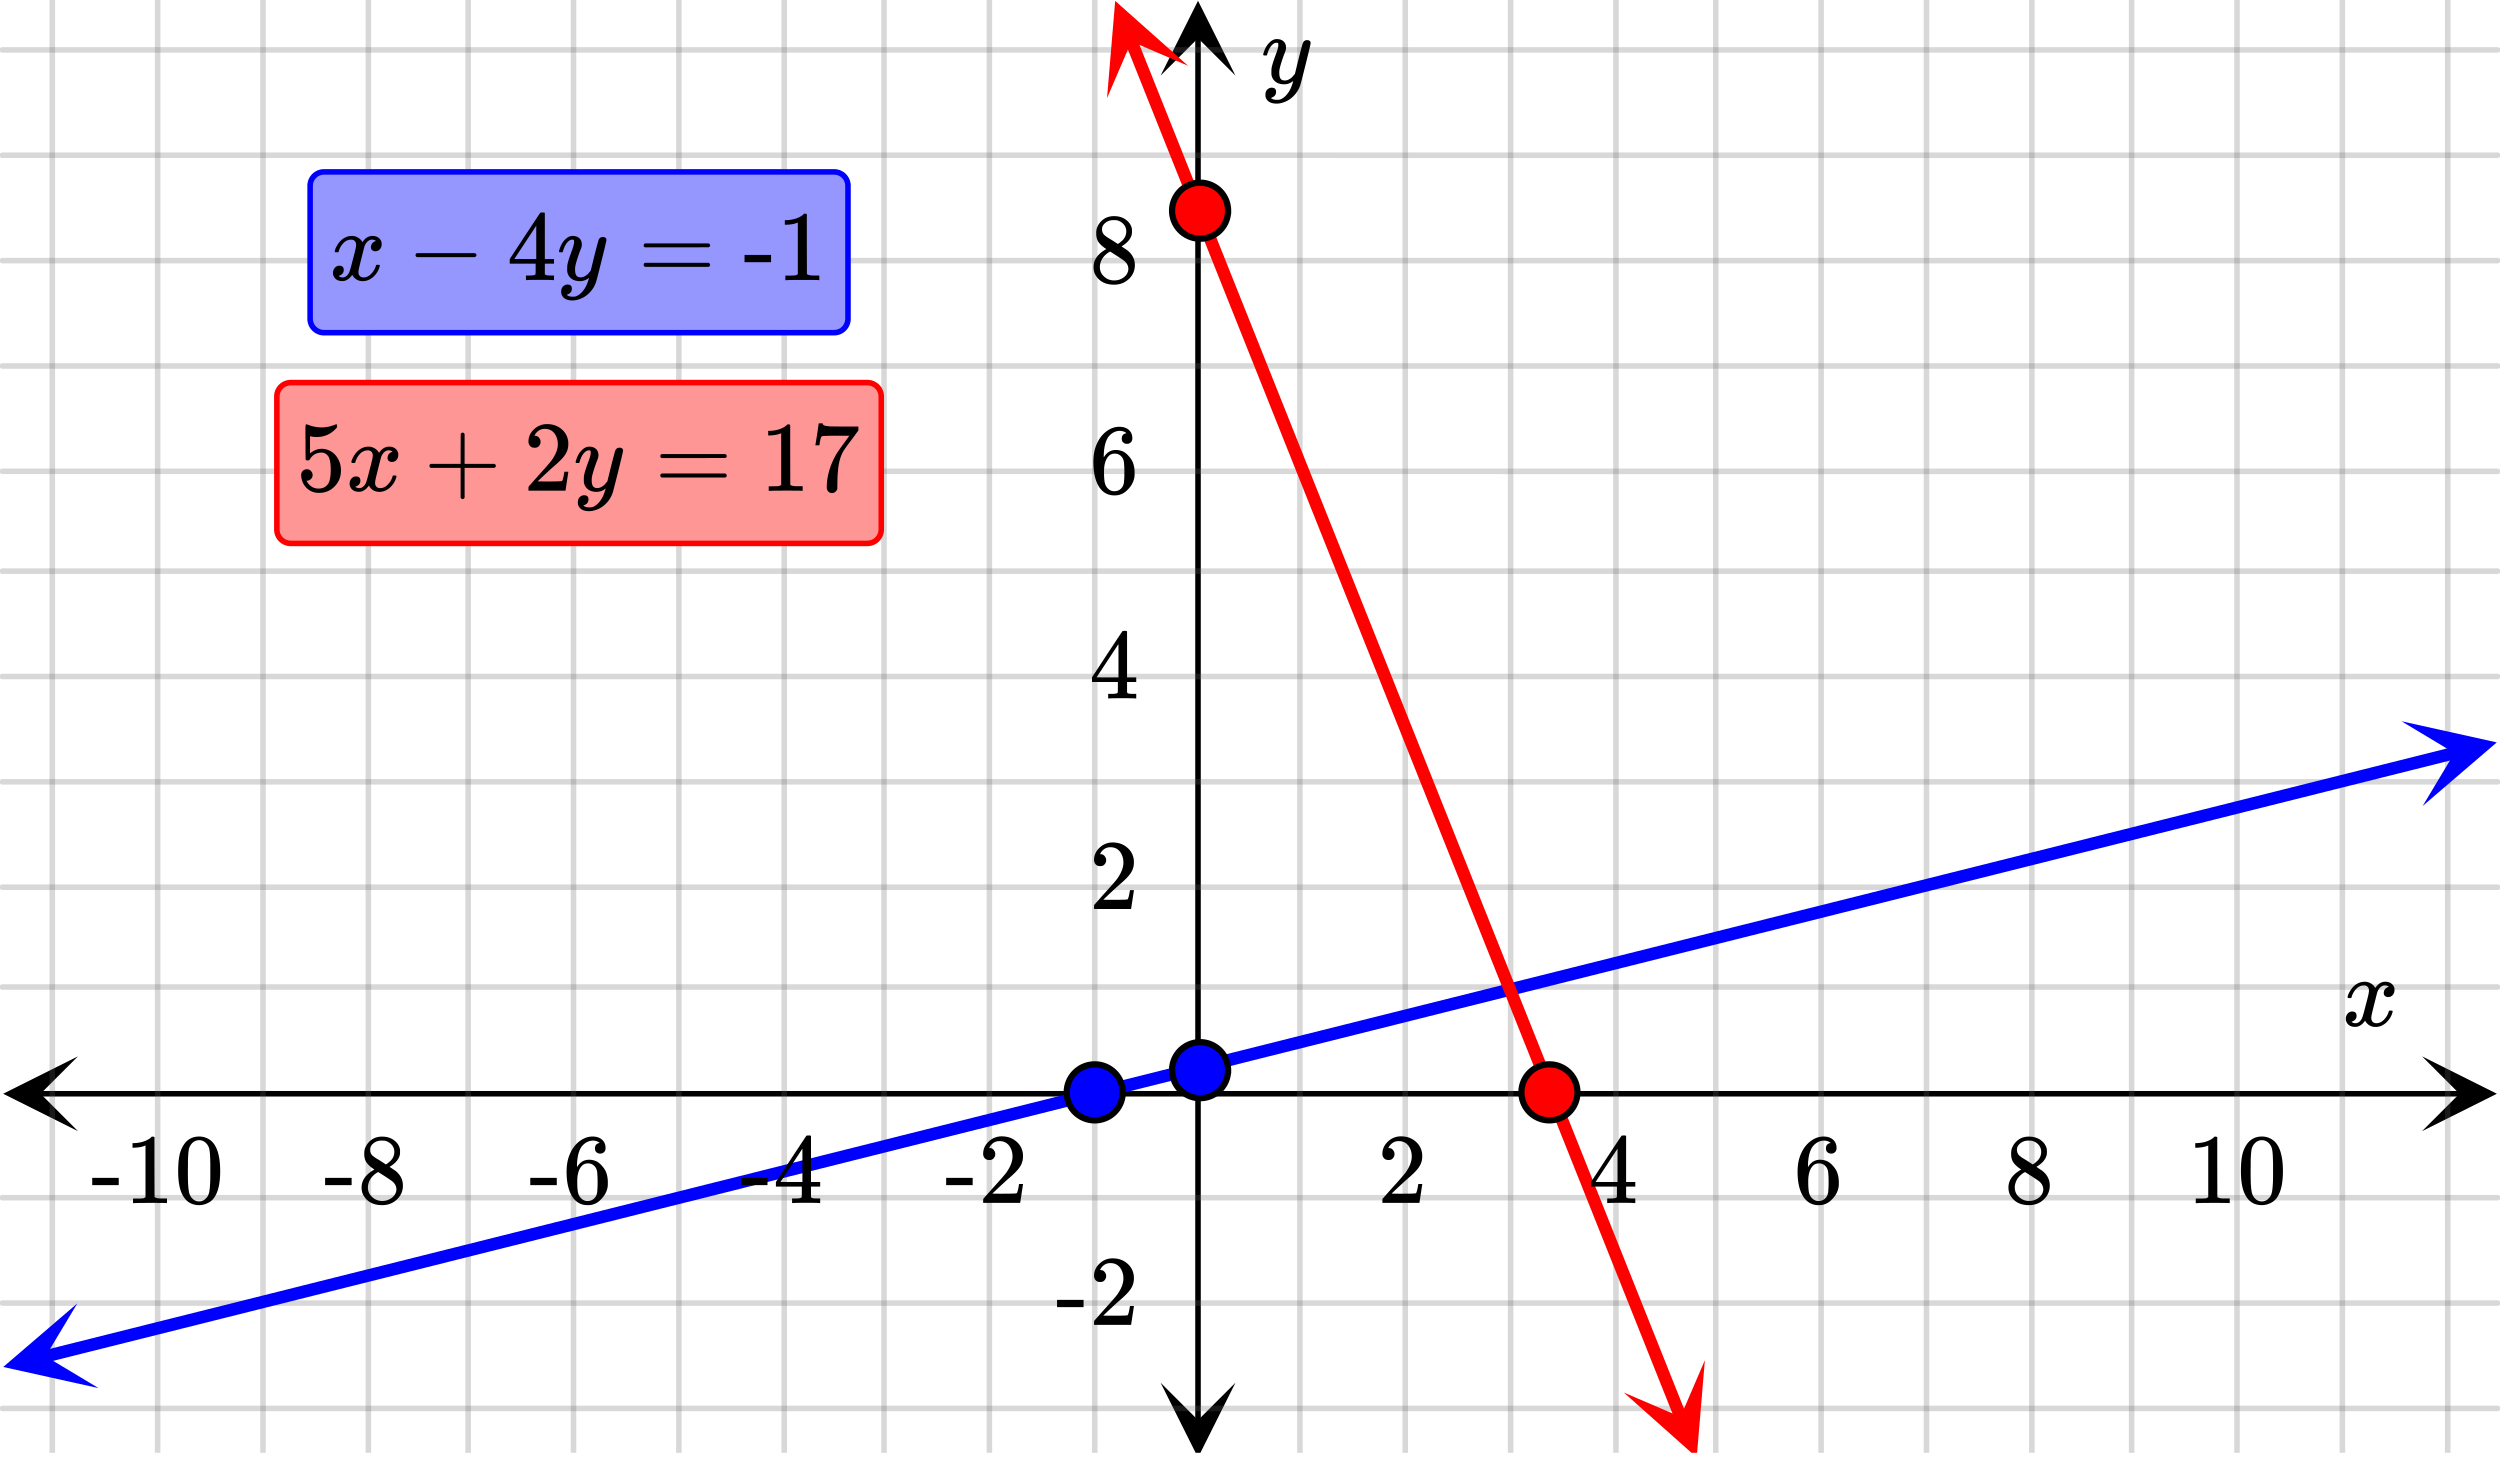 <svg xmlns="http://www.w3.org/2000/svg" width="450" height="262.5" viewBox="0 0 450 263"><defs><clipPath id="a"><path d="M208.875 249H223v13h-14.125zm0 0"/></clipPath><clipPath id="b"><path d="M208.875 0H223v13.637h-14.125zm0 0"/></clipPath><clipPath id="c"><path d="M.137 190.5H14V204H.137zm0 0"/></clipPath><clipPath id="d"><path d="M436.363 190.5H450V204h-13.637zm0 0"/></clipPath><clipPath id="e"><path d="M9 0h432v262H9zm0 0"/></clipPath><clipPath id="f"><path d="M8 0h434v262H8zm0 0"/></clipPath><clipPath id="g"><path d="M0 235h18v16H0zm0 0"/></clipPath><clipPath id="h"><path d="M-1.758 238.887l34.375-8.614 8.61 34.375-34.375 8.614zm0 0"/></clipPath><clipPath id="i"><path d="M432 130h18v16h-18zm0 0"/></clipPath><clipPath id="j"><path d="M432.656 130.074l34.375-8.61 8.61 34.376-34.375 8.61zm0 0"/></clipPath><clipPath id="k"><path d="M199 0h15v18h-15zm0 0"/></clipPath><clipPath id="l"><path d="M208-2.762l13.14 32.91-32.91 13.141-13.14-32.91zm0 0"/></clipPath><clipPath id="m"><path d="M292 245h16v17h-16zm0 0"/></clipPath><clipPath id="n"><path d="M307.035 245.293l13.14 32.914-32.91 13.137-13.14-32.91zm0 0"/></clipPath></defs><path fill="#fff" d="M0 0h450v263H0z"/><path d="M215.125 256.25V6.75h1v249.5zm0 0"/><g clip-path="url(#a)"><path d="M208.875 249.363l6.75 13.5 6.75-13.5-6.75 6.75zm0 0"/></g><g clip-path="url(#b)"><path d="M208.875 13.637l6.75-13.5 6.75 13.5-6.75-6.75zm0 0"/></g><path d="M0 178h450M0 160h450M0 141h450M0 122h450M0 103h450M0 85h450M0 66h450M0 47h450M0 28h450M0 9h450M0 216h450M0 235h450M0 254h450"/><path d="M0 177.5h450c.277 0 .5.223.5.5s-.223.5-.5.5H0a.498.498 0 0 1-.5-.5c0-.277.223-.5.5-.5zm0-18h450c.277 0 .5.223.5.5s-.223.5-.5.5H0a.498.498 0 0 1-.5-.5c0-.277.223-.5.5-.5zm0-19h450c.277 0 .5.223.5.5s-.223.5-.5.5H0a.498.498 0 0 1-.5-.5c0-.277.223-.5.5-.5zm0-19h450c.277 0 .5.223.5.5s-.223.5-.5.5H0a.498.498 0 0 1-.5-.5c0-.277.223-.5.5-.5zm0-19h450c.277 0 .5.223.5.5s-.223.5-.5.5H0a.498.498 0 0 1-.5-.5c0-.277.223-.5.5-.5zm0-18h450c.277 0 .5.223.5.5s-.223.5-.5.5H0a.498.498 0 0 1-.5-.5c0-.277.223-.5.5-.5zm0-19h450c.277 0 .5.223.5.5s-.223.5-.5.5H0a.498.498 0 0 1-.5-.5c0-.277.223-.5.5-.5zm0-19h450c.277 0 .5.223.5.5s-.223.5-.5.5H0a.498.498 0 0 1-.5-.5c0-.277.223-.5.5-.5zm0-19h450c.277 0 .5.223.5.5s-.223.5-.5.5H0a.498.498 0 0 1-.5-.5c0-.277.223-.5.5-.5zm0-19h450c.277 0 .5.223.5.5s-.223.5-.5.5H0A.498.498 0 0 1-.5 9c0-.277.223-.5.5-.5zm0 207h450c.277 0 .5.223.5.5s-.223.5-.5.5H0a.498.498 0 0 1-.5-.5c0-.277.223-.5.5-.5zm0 19h450c.277 0 .5.223.5.5s-.223.5-.5.5H0a.498.498 0 0 1-.5-.5c0-.277.223-.5.5-.5zm0 19h450c.277 0 .5.223.5.5s-.223.5-.5.5H0a.498.498 0 0 1-.5-.5c0-.277.223-.5.5-.5zm0 0" fill="#666" fill-opacity=".251"/><path d="M6.75 196.75h436.5v1H6.75zm0 0"/><g clip-path="url(#c)"><path d="M13.637 190.5l-13.5 6.75 13.5 6.75-6.75-6.75zm0 0"/></g><g clip-path="url(#d)"><path d="M436.363 190.5l13.5 6.75-13.5 6.75 6.75-6.75zm0 0"/></g><g clip-path="url(#e)"><path d="M234 0v263M253 0v263M272 0v263M291 0v263M309 0v263M328 0v263M347 0v263M366 0v263M384 0v263M403 0v263M422 0v263M441 0v263M197 0v263M178 0v263M159 0v263M141 0v263M122 0v263M103 0v263M84 0v263M66 0v263M47 0v263M28 0v263M9 0v263"/></g><g clip-path="url(#f)"><path d="M234.5 0v263c0 .277-.223.5-.5.5a.498.498 0 0 1-.5-.5V0c0-.277.223-.5.5-.5s.5.223.5.5zm19 0v263c0 .277-.223.5-.5.5a.498.498 0 0 1-.5-.5V0c0-.277.223-.5.5-.5s.5.223.5.5zm19 0v263c0 .277-.223.5-.5.5a.498.498 0 0 1-.5-.5V0c0-.277.223-.5.5-.5s.5.223.5.5zm19 0v263c0 .277-.223.5-.5.5a.498.498 0 0 1-.5-.5V0c0-.277.223-.5.5-.5s.5.223.5.5zm18 0v263c0 .277-.223.5-.5.5a.498.498 0 0 1-.5-.5V0c0-.277.223-.5.5-.5s.5.223.5.5zm19 0v263c0 .277-.223.5-.5.5a.498.498 0 0 1-.5-.5V0c0-.277.223-.5.5-.5s.5.223.5.5zm19 0v263c0 .277-.223.5-.5.5a.498.498 0 0 1-.5-.5V0c0-.277.223-.5.5-.5s.5.223.5.5zm19 0v263c0 .277-.223.5-.5.5a.498.498 0 0 1-.5-.5V0c0-.277.223-.5.5-.5s.5.223.5.5zm18 0v263c0 .277-.223.5-.5.5a.498.498 0 0 1-.5-.5V0c0-.277.223-.5.5-.5s.5.223.5.5zm19 0v263c0 .277-.223.5-.5.5a.498.498 0 0 1-.5-.5V0c0-.277.223-.5.5-.5s.5.223.5.5zm19 0v263c0 .277-.223.5-.5.5a.498.498 0 0 1-.5-.5V0c0-.277.223-.5.5-.5s.5.223.5.5zm19 0v263c0 .277-.223.5-.5.5a.498.498 0 0 1-.5-.5V0c0-.277.223-.5.5-.5s.5.223.5.5zm-244 0v263c0 .277-.223.5-.5.5a.498.498 0 0 1-.5-.5V0c0-.277.223-.5.5-.5s.5.223.5.5zm-19 0v263c0 .277-.223.5-.5.5a.498.498 0 0 1-.5-.5V0c0-.277.223-.5.5-.5s.5.223.5.5zm-19 0v263c0 .277-.223.5-.5.5a.498.498 0 0 1-.5-.5V0c0-.277.223-.5.5-.5s.5.223.5.5zm-18 0v263c0 .277-.223.5-.5.5a.498.498 0 0 1-.5-.5V0c0-.277.223-.5.5-.5s.5.223.5.5zm-19 0v263c0 .277-.223.5-.5.5a.498.498 0 0 1-.5-.5V0c0-.277.223-.5.5-.5s.5.223.5.5zm-19 0v263c0 .277-.223.5-.5.5a.498.498 0 0 1-.5-.5V0c0-.277.223-.5.5-.5s.5.223.5.5zm-19 0v263c0 .277-.223.5-.5.5a.498.498 0 0 1-.5-.5V0c0-.277.223-.5.5-.5s.5.223.5.5zm-18 0v263c0 .277-.223.5-.5.5a.498.498 0 0 1-.5-.5V0c0-.277.223-.5.5-.5s.5.223.5.5zm-19 0v263c0 .277-.223.5-.5.5a.498.498 0 0 1-.5-.5V0c0-.277.223-.5.5-.5s.5.223.5.5zm-19 0v263c0 .277-.223.5-.5.5a.498.498 0 0 1-.5-.5V0c0-.277.223-.5.5-.5s.5.223.5.5zm-19 0v263c0 .277-.223.5-.5.5a.498.498 0 0 1-.5-.5V0c0-.277.223-.5.5-.5s.5.223.5.5zm0 0" fill="#666" fill-opacity=".251"/></g><path d="M7.367 243.559l2.918-.73.274 1.089-.274-1.09 2.918-.73H13.2h.004l2.918-.73.274 1.089-.274-1.09 2.914-.734 11.672-2.922.273 1.09-.273-1.09 2.918-.73.273 1.09-.273-1.09 8.754-2.192.273 1.09-.273-1.09 2.918-.73 2.914-.73.273 1.089-.273-1.09 2.918-.73v-.004.004l2.918-.735.273 1.094-.273-1.094 5.836-1.46.273 1.093-.273-1.094 8.754-2.191.273 1.09-.273-1.09 5.836-1.461 2.914-.73 2.918-.73.273 1.089-.273-1.09 2.918-.73.273 1.09-.273-1.09 2.918-.73 2.918-.735 5.836-1.461.273 1.094-.273-1.094 2.918-.73.273 1.093-.273-1.094 5.835-1.46h-.003.003l2.915-.731.273 1.09-.273-1.09 2.917-.73.274 1.09-.274-1.09 8.754-2.192.274 1.09-.274-1.09 5.836-1.46.274 1.089-.274-1.09 2.918-.734 5.836-1.461.274 1.094-.274-1.094 2.918-.73 2.914-.731 5.836-1.461.274 1.09-.274-1.09 14.59-3.652.273 1.09-.273-1.09 2.918-.735 2.918-.73 2.914-.73 2.918-.731.273 1.094-.273-1.094 11.672-2.922.273 1.09-.273-1.09 11.672-2.922c-.004-.004-.004-.004-.004 0h.004l2.914-.734.273 1.093-.273-1.093 11.672-2.922.273 1.094-.273-1.094 14.59-3.653.273 1.09-.273-1.09 2.914-.73 2.918-.73 2.918-.735 2.917-.73.274 1.093-.274-1.093 14.59-3.653.274 1.09-.274-1.09 2.918-.73h-.004.004l2.914-.73 5.836-1.462.274 1.09-.274-1.09 2.918-.73.274 1.09-.274-1.09 2.918-.73 2.918-.735 2.918-.73.274 1.093-.274-1.093 5.836-1.461.274 1.094-.274-1.094 2.918-.73h-.004.004l2.918-.731h-.004.004l2.914-.73.274 1.09-.274-1.09 2.918-.731.274 1.09-.274-1.09 8.754-2.192.273 1.09-.273-1.09 2.918-.73c0-.004 0-.004 0 0l2.918-.734.273 1.093-.273-1.093 5.836-1.461h-.004.004l2.918-.73.273 1.093-.273-1.094 2.914-.73.273 1.094-.273-1.094 8.754-2.192.273 1.09-.273-1.09 5.836-1.46.273 1.09-.273-1.09 5.836-1.462.273 1.09-.273-1.09 2.918-.734 2.918-.73.273 1.093-.273-1.093 2.914-.73 5.836-1.462.273 1.094-.273-1.094 5.836-1.46.273 1.09-.273-1.09 5.836-1.462.273 1.09-.274-1.09 5.836-1.46.274 1.09-.274-1.09 2.918-.731 2.914-.73v-.004.003l2.918-.734.274 1.094-.274-1.094 5.836-1.46.274 1.093-.274-1.094 5.836-1.46.274 1.09-.274-1.09 5.836-1.462.274 1.09-.274-1.09 5.836-1.46h-.004.004l2.914-.731.274 1.09-.274-1.09 5.836-1.461.274 1.09-.274-1.09 2.918-.734 2.918-.73.274 1.093-.274-1.094 5.836-1.46.274 1.093-.274-1.094 5.836-1.46.273 1.09-.273-1.09 2.918-.731.273 1.09-.273-1.09 2.918-.73h-.004.004l2.914-.731.273 1.09-.273-1.09 5.836-1.461a1.126 1.126 0 0 1 1.367.816 1.127 1.127 0 0 1-.82 1.364l-2.918.73-.274-1.09.274 1.09-2.918.734h.004-.004l-2.918.73-.274-1.093.274 1.094-2.914.73-5.836 1.461-.274-1.09.274 1.09-5.836 1.461-.273-1.09.273 1.09-5.836 1.461-.273-1.09.273 1.09-5.836 1.461-.273-1.09.273 1.09-2.918.73c.004.004.004.004.004 0h-.004l-2.914.735-.273-1.094.273 1.094-8.754 2.191-.273-1.093.273 1.093-5.836 1.461-.273-1.09.273 1.09-5.836 1.461-.273-1.09.273 1.09-5.836 1.461-.273-1.09.273 1.09-2.914.73-2.918.731-2.918.734-.273-1.093.273 1.093-5.836 1.461-.273-1.093.273 1.093-5.836 1.461-.273-1.093.273 1.093-5.835 1.461-.274-1.09.274 1.09-2.918.73-2.914.731-2.918.73-.274-1.09.274 1.09-5.836 1.462-.274-1.09.274 1.09-2.918.73v.004-.004l-2.918.734-.274-1.093.274 1.093-5.836 1.461-.274-1.093.274 1.093-5.836 1.461h.004-.004l-2.918.73h.004-.004l-2.914.731-.274-1.09.274 1.09-2.918.73-.274-1.09.274 1.09-5.836 1.462-.274-1.09.274 1.09-5.836 1.46-.274-1.09.274 1.09-2.918.735-5.836 1.46h.004H288l-2.918.731-.273-1.093.273 1.093-2.914.73-.273-1.093.273 1.094-5.836 1.46-.273-1.089.273 1.09-5.836 1.46-.273-1.09.273 1.09-8.754 2.192-2.918.735-.273-1.094.273 1.094-2.918.73-.273-1.094.273 1.094-2.914.73-.273-1.093.273 1.093-5.836 1.461-.273-1.093.273 1.093-14.59 3.653-.273-1.09.273 1.09-5.836 1.46-.273-1.09.273 1.09-2.914.731v.004-.004l-2.918.735-.273-1.094.273 1.094-14.59 3.652-.273-1.09.274 1.09-5.836 1.46-.274-1.089.274 1.09-2.918.73h.004-.004l-2.914.73-.274-1.09.274 1.09-5.836 1.462-2.918.734-5.836 1.461-.274-1.094.274 1.094-5.836 1.46-.274-1.093.274 1.094-5.836 1.46-.274-1.089.274 1.09-2.918.73-2.914.73-5.836 1.462-.274-1.09.274 1.09-2.918.73-2.918.735-2.918.73-.273-1.094.273 1.094-5.836 1.461-.273-1.094.273 1.094-5.836 1.46-2.914.731-2.918.73-.273-1.089.273 1.09-2.918.73-.273-1.09.273 1.09-11.672 2.922-.273-1.09.273 1.09-2.918.735-.273-1.094.273 1.094-5.836 1.46h.004-.004l-2.914.731-.273-1.094.273 1.094-2.918.73-.273-1.09.273 1.09-8.754 2.192-.273-1.09.273 1.09-5.835 1.46-.274-1.089.273 1.09-5.835 1.46c0 .005 0 .005 0 0l-2.918.735-.274-1.094.274 1.094-2.914.73-2.918.731-.274-1.094.274 1.094-5.836 1.461-.274-1.094.274 1.094-2.918.73-.274-1.09.274 1.09-5.836 1.461-.274-1.09.274 1.09-5.836 1.461-.274-1.09.274 1.09-2.918.73h.004-.004l-2.914.731-2.918.735-2.918.73-.274-1.094.274 1.094-2.918.73-.274-1.093.274 1.094-8.754 2.191-.273-1.09.273 1.09-11.672 2.922h.004-.004l-2.914.73-.273-1.09.273 1.09-5.836 1.461a1.126 1.126 0 0 1-1.367-.816 1.127 1.127 0 0 1 .82-1.363zm0 0" fill="#00f"/><g clip-path="url(#g)"><g clip-path="url(#h)" clip-rule="evenodd"><path d="M13.52 235.059L.152 246.523l17.192 3.813-9.551-5.727zm0 0" fill="#00f"/></g></g><g clip-path="url(#i)"><g clip-path="url(#j)" clip-rule="evenodd"><path d="M432.656 130.074l17.192 3.813-13.368 11.465 5.727-9.551zm0 0" fill="#00f"/></g></g><path d="M204.594 6.91l.668 1.664 1.328 3.336-1.043.414 1.043-.414.668 1.664-1.047.418 1.047-.418 1.328 3.336-1.043.418 1.043-.418.668 1.664-1.047.418 1.047-.418 1.328 3.336.668 1.668-1.047.414 1.047-.414.664 1.664-1.043.418 1.043-.418.664 1.668.668 1.668.664 1.664-1.043.418 1.043-.418.664 1.668h.004-.004l.668 1.668-1.047.414 1.047-.414.664 1.664.668 1.668-1.047.418 1.047-.418.664 1.668.664 1.664.668 1.668-1.047.418 1.047-.418 1.328 3.336.668 1.664-1.046.418 1.046-.418 1.329 3.336-1.043.414 1.043-.414.667 1.664.665 1.668-1.043.418 1.043-.418.664 1.668.668 1.664.664 1.668-1.043.418 1.043-.418.664 1.668h.004-.004l.668 1.664.664 1.668.668 1.668-1.047.418 1.047-.418.664 1.668v-.004.004l.664 1.664.668 1.668-1.047.418 1.047-.418.664 1.668.664 1.664-1.043.418 1.043-.418.668 1.668-1.047.418 1.047-.418.664 1.668.664 1.664.668 1.668.664 1.668-1.043.418 1.043-.418.664 1.664.668 1.668.664 1.668-1.043.418 1.043-.418.664 1.668.004-.004-.004.004.668 1.664-1.047.418 1.047-.418.664 1.668.668 1.668-1.047.414 1.047-.414.664 1.664.664 1.668-1.043.418 1.043-.418.668 1.668-1.047.414 1.047-.414.664 1.664.664 1.668.668 1.668.664 1.664-1.042.418 1.042-.418.665 1.668.667 1.668.665 1.668-1.043.414 1.043-.414.664 1.664.668 1.668-1.047.418 1.047-.418.664 1.668-1.043.414 1.043-.414.664 1.664h.004-.004l.668 1.668.664 1.668.668 1.664-1.047.418 1.047-.418 1.328 3.336.668 1.664-1.047.418 1.047-.418 1.328 3.336.668 1.668-1.047.414 1.047-.414.664 1.664-1.043.418 1.043-.418.664 1.668.668 1.668-1.047.414 1.047-.414.664 1.664.664 1.668-1.043.418 1.043-.418.668 1.668-1.047.418 1.047-.418.664 1.664.664 1.668-1.043.418 1.043-.418.668 1.668.664 1.664-1.043.418 1.043-.418.668 1.668 1.328 3.336-1.043.414 1.043-.414.668 1.664.664 1.668-1.046.418 1.046-.418.664 1.668.668 1.664.664 1.668-1.043.418 1.043-.418.665 1.668.668 1.664-1.047.418 1.046-.418 1.329 3.336.668 1.668-1.047.414 1.047-.414.664 1.664.664 1.668-1.043.418 1.043-.418.668 1.668-1.047.414 1.047-.414.664 1.664.668 1.668-1.047.418 1.047-.418.664 1.668.664 1.664-1.043.418 1.043-.418.668 1.668.664 1.668.664 1.664-1.043.418 1.043-.418.668 1.668.664 1.668-1.043.418 1.043-.418.664 1.668.668 1.664.664 1.668-1.043.418 1.043-.418.664 1.668v-.004.004l.668 1.664-1.047.418 1.047-.418 1.328 3.336h.004-.004l.668 1.664-1.047.418 1.047-.418.664 1.668.668 1.668-1.047.418 1.047-.418.664 1.664.664 1.668-1.043.418 1.043-.418.668 1.668.664 1.668v-.004.004l.664 1.664-1.043.418 1.043-.418.668 1.668.664 1.668v-.004.004l.665 1.664-1.043.418 1.043-.418.668 1.668-1.047.418 1.046-.418.665 1.668.664 1.664.668 1.668.664 1.668-1.043.418 1.043-.418.664 1.664c.004 0 .004 0 0 0l.668 1.668-1.047.418 1.047-.418.664 1.668-1.043.418 1.043-.418.668 1.668v-.004.004l.664 1.664-1.047.418 1.047-.418.664 1.668.668 1.668-1.047.414 1.047-.414.664 1.664.664 1.668-1.043.418 1.043-.418.668 1.668.664 1.664.664 1.668-1.043.418 1.043-.418.668 1.668.664 1.664.664 1.668-1.043.418 1.043-.418.668 1.668c.23.578-.05 1.23-.629 1.46-.578.231-1.23-.05-1.46-.628l-.669-1.664-.664-1.668 1.047-.418-1.047.418-.664-1.668-.668-1.664-.664-1.668 1.047-.418-1.047.418-.664-1.668 1.043-.418-1.043.418-.668-1.664-1.328-3.336-.668-1.668 1.047-.414-1.047.414-.664-1.664-.664-1.668 1.043-.418-1.043.418-.668-1.668v.004-.004l-.664-1.664-.664-1.668 1.043-.418-1.043.418-.668-1.668-.664-1.664 1.043-.418-1.043.418-.668-1.668-.664-1.668 1.047-.418-1.047.418-.664-1.664-.668-1.668-.664-1.668 1.046-.418-1.046.418-.664-1.668-.668-1.664-.664-1.668 1.043-.418-1.043.418-.665-1.668 1.043-.414-1.043.414-.668-1.664-1.328-3.336-.668-1.664 1.047-.418-1.047.418-1.328-3.336 1.043-.418-1.043.418-.668-1.664 1.047-.418-1.047.418-.664-1.668-.668-1.668 1.047-.418-1.047.418-.664-1.668v.004-.004l-.664-1.664 1.043-.418-1.043.418-.668-1.668-.664-1.668-.664-1.664 1.043-.418-1.043.418-.668-1.668-.664-1.668 1.043-.414-1.043.414-.664-1.664-.668-1.668-.664-1.668 1.043-.418-1.043.418-.664-1.664-.668-1.668 1.047-.418-1.047.418-1.328-3.336-.004.004.004-.004-.668-1.664 1.047-.418-1.047.418-.664-1.668-.668-1.668 1.047-.414-1.047.414-.664-1.664 1.047-.418-1.047.418-.664-1.668-.668-1.668 1.047-.414-1.047.414-.664-1.664-.664-1.668 1.043-.418-1.043.418-.668-1.668-.664-1.664-.665-1.668 1.043-.418-1.043.418-.668-1.668-.664-1.668 1.043-.414-1.043.414-.664-1.664-.668-1.668-.664-1.668 1.043-.414-1.043.414-.664-1.664h-.004.004l-.668-1.668 1.047-.418-1.047.418-.664-1.668-.668-1.664-.664-1.668 1.047-.418-1.047.418-.664-1.668-.668-1.664 1.047-.418-1.047.418-1.328-3.336-.668-1.668 1.047-.414-1.047.414-.664-1.664 1.043-.418-1.043.418-.664-1.668-.668-1.668-.664-1.664 1.043-.418-1.043.418-.664-1.668-.668-1.668-.664-1.664-.664-1.668 1.043-.418-1.043.418-.668-1.668-.664-1.664-.668-1.668 1.047-.418-1.047.418-1.328-3.336-.668-1.664 1.047-.418-1.047.418-1.328-3.336-.668-1.664-.664-1.668 1.042-.418-1.042.418-.665-1.668-.667-1.664-.665-1.668 1.043-.418-1.043.418-.664-1.668-.668-1.668 1.047-.414-1.047.414-.664-1.664-.664-1.668 1.043-.418-1.043.418-.668-1.668v.004-.004l-.664-1.664-.668-1.668 1.047-.418-1.047.418-.664-1.668-.664-1.664-.668-1.668-.664-1.668 1.047-.418-1.047.418-.664-1.664-.668-1.668-.664-1.668 1.043-.418-1.043.418-.664-1.668v.004-.004l-.668-1.664-.664-1.668 1.043-.418-1.043.418-.664-1.668v.004-.004l-.668-1.664-1.328-3.336 1.043-.414-1.043.414-.668-1.664-.664-1.668 1.043-.418-1.043.418-.668-1.668 1.047-.418-1.047.418-.664-1.664-.664-1.668 1.043-.418-1.043.418-.668-1.668-.664-1.668 1.047-.414-1.047.414-.664-1.664-.668-1.668-.664-1.668 1.042-.414-1.042.414-.665-1.664-.667-1.668 1.046-.418-1.047.418-.664-1.668 1.043-.414-1.043.414-.664-1.664-.668-1.668 1.047-.418-1.047.418-.664-1.668-.664-1.664 1.043-.418-1.043.418-.668-1.668-.664-1.668-.668-1.668 1.047-.414-1.047.414-.664-1.664-.664-1.668-.668-1.668 1.047-.414-1.047.414-.664-1.664 1.047-.418-1.047.418-.664-1.668-.668-1.668 1.047-.414-1.047.414-.664-1.664 1.043-.418-1.043.418-.664-1.668-.668-1.668 1.047-.418-1.047.418-.664-1.664-.664-1.668 1.043-.418-1.043.418-.668-1.668c-.23-.578.05-1.23.629-1.46.578-.231 1.23.05 1.46.628zm0 0" fill="red"/><g clip-path="url(#k)"><g clip-path="url(#l)" clip-rule="evenodd"><path d="M213.84 11.867L200.687.16l-1.472 17.547 4.394-10.234zm0 0" fill="red"/></g></g><g clip-path="url(#m)"><g clip-path="url(#n)" clip-rule="evenodd"><path d="M307.035 245.293l-1.473 17.547-13.152-11.707 10.23 4.394zm0 0" fill="red"/></g></g><path d="M202.05 197a5.051 5.051 0 1 1-10.102-.001 5.051 5.051 0 0 1 10.103.001zm0 0M221.05 193a5.051 5.051 0 1 1-10.102-.001 5.051 5.051 0 0 1 10.103.001zm0 0" fill="#00f" stroke-width="1.125" stroke="#000"/><path d="M221.05 38a5.051 5.051 0 1 1-10.102-.001 5.051 5.051 0 0 1 10.103.001zm0 0M284.05 197a5.051 5.051 0 1 1-10.102-.001 5.051 5.051 0 0 1 10.103.001zm0 0" fill="red" stroke-width="1.125" stroke="#000"/><path d="M235.313 7.234c.175 0 .324.047.445.141.12.094.18.219.18.375s-.293 1.418-.883 3.781c-.59 2.364-.926 3.66-1.008 3.89a4.988 4.988 0 0 1-.938 1.626c-.425.5-.922.89-1.484 1.172-.645.312-1.25.468-1.813.468-.917 0-1.535-.285-1.859-.859-.113-.168-.172-.406-.172-.719 0-.406.11-.722.328-.953.262-.23.528-.343.797-.343.531 0 .797.25.797.75 0 .449-.207.769-.625.968a.84.84 0 0 1-.101.055c-.036.016-.067.027-.086.039a.093.093 0 0 1-.047.016l-.063.03c.043.063.168.142.375.235.2.063.39.094.578.094h.141c.207 0 .363-.012.469-.031.457-.137.89-.442 1.297-.922.406-.48.718-1.05.937-1.719.137-.394.203-.629.203-.703 0-.012-.011-.008-.039.008a.534.534 0 0 0-.101.086c-.45.324-.942.484-1.485.484-.613 0-1.12-.144-1.515-.437-.395-.293-.653-.704-.766-1.235a5.999 5.999 0 0 1-.016-.57c0-.285.012-.508.032-.664.082-.512.359-1.39.828-2.64.261-.708.39-1.204.39-1.485 0-.168-.011-.285-.039-.352-.027-.066-.097-.101-.21-.101h-.094c-.27 0-.532.129-.782.39-.386.387-.683.957-.89 1.72a.197.197 0 0 1-.016.062.288.288 0 0 1-.023.054l-.024.032c-.011.015-.031.023-.062.023h-.485c-.074-.074-.109-.129-.109-.164s.02-.121.063-.258c.25-.844.625-1.496 1.125-1.953.406-.387.832-.578 1.28-.578.5 0 .903.137 1.204.414.3.277.453.66.453 1.148-.02.23-.035.356-.047.375 0 .075-.094.332-.281.782-.488 1.332-.781 2.308-.875 2.921a4.09 4.09 0 0 0-.016.422c0 .457.07.809.211 1.047.14.239.403.36.79.36.28 0 .542-.075.788-.22.246-.144.43-.284.555-.421.125-.137.285-.324.484-.563 0-.011.028-.132.086-.367.059-.234.145-.586.258-1.054.113-.47.223-.918.328-1.344.457-1.793.715-2.735.766-2.828.156-.324.41-.485.766-.485zm0 0M197.984 156.2c.328 0 .578-.079.766-.298.203-.218.313-.468.313-.78 0-.282-.11-.532-.297-.75-.172-.22-.422-.329-.72-.329-.062 0-.077 0-.077-.016 0 0 .015-.03.047-.109.03-.063.078-.14.109-.203.438-.61.984-.922 1.688-.922.75 0 1.312.266 1.734.797.406.547.625 1.187.625 1.984 0 .922-.406 1.922-1.203 3.016-.375.469-1.219 1.437-2.531 2.875-1 1.14-1.5 1.703-1.516 1.703a1.49 1.49 0 0 0-.047.422v.344h6.688v-.063l.5-3.281v-.063h-.72v.063c-.109.672-.202 1.094-.25 1.219-.077.25-.124.375-.171.375-.11.078-1.125.093-3.016.093l-1.375-.015 1.063-1.016c.781-.719 1.375-1.281 1.812-1.656 1.016-.86 1.703-1.563 2.031-2.063a3.309 3.309 0 0 0 .625-1.968c0-.188 0-.375-.03-.594-.141-.906-.563-1.625-1.25-2.172-.673-.563-1.532-.86-2.563-.86-.906 0-1.703.329-2.344.938-.656.61-1 1.36-1 2.219 0 .328.11.578.297.797.203.218.469.312.812.312zm0 0M204.313 125.965h.171v-.828h-.53c-.595 0-.938-.047-1.017-.14a.253.253 0 0 1-.109-.22V122.996h1.656v-.828h-1.656v-8.281l-.11-.11h-.327c-.235 0-.36.016-.375.032-.032.015-.953 1.421-2.797 4.203l-2.719 4.156v.828h4.672v.906c0 .625-.016.953-.016.97-.062.108-.125.155-.219.171-.125.062-.453.094-.953.094h-.562v.828h.156c.172-.031.984-.047 2.422-.047 1.36 0 2.14.016 2.313.047zm-3.032-3.797h-1.984l-1.969-.016 3.953-6zm0 0M202.719 78.121c-.578.11-.844.422-.844.969 0 .297.063.531.25.687.172.188.406.266.703.266.281 0 .5-.094.688-.281.172-.172.265-.407.265-.719 0-.64-.219-1.156-.656-1.531-.422-.36-.984-.547-1.688-.547-.75 0-1.453.234-2.109.672-.812.547-1.437 1.297-1.89 2.281-.47.969-.688 2.094-.688 3.39 0 1.907.344 3.422 1.063 4.547.53.782 1.234 1.282 2.109 1.438.187.031.406.047.61.047.296 0 .546-.016.718-.063.656-.125 1.234-.468 1.734-1.015.61-.61.97-1.282 1.125-2 .063-.235.078-.485.078-.75v-.328c0-.704-.125-1.344-.375-1.938a4.238 4.238 0 0 0-.703-1.016 3.592 3.592 0 0 0-.859-.734 3.117 3.117 0 0 0-1.453-.344c-.828 0-1.5.36-2 1.078l-.156.235-.016-.063c0-1.64.297-2.859.844-3.625.578-.718 1.281-1.078 2.11-1.078.483.031.874.172 1.14.422zm-.797 4.344c.187.25.297.547.344.906.03.344.078.86.078 1.547v.578c0 .64-.047 1.14-.078 1.516-.047.328-.157.64-.344.89-.328.453-.797.688-1.406.688-.391 0-.735-.125-1.016-.375a1.95 1.95 0 0 1-.625-.922c-.14-.422-.203-1.156-.203-2.219 0-1.312.281-2.265.875-2.86.266-.265.625-.405 1.078-.405.531 0 .953.218 1.297.656zm0 0M199.094 44.918c-1.547.86-2.313 1.937-2.313 3.234 0 .625.14 1.141.438 1.578.687 1.079 1.781 1.61 3.265 1.61 1.063 0 1.938-.344 2.657-1.016.734-.687 1.093-1.531 1.093-2.515 0-1.047-.453-1.954-1.359-2.672-.031-.016-.375-.25-1.047-.703l.219-.141c.906-.578 1.469-1.266 1.64-2.063a3.81 3.81 0 0 0 .032-.53c0-.22-.016-.36-.016-.438-.14-.688-.516-1.219-1.11-1.657-.609-.437-1.312-.625-2.124-.625-.672 0-1.266.157-1.766.485-.5.328-.906.765-1.156 1.312-.203.344-.281.766-.281 1.297 0 .688.14 1.219.468 1.656.313.407.766.813 1.36 1.188zm3.594-3.203c0 .75-.329 1.39-.985 1.89a2.143 2.143 0 0 1-.312.25l-.235.141-1.047-.687c-.718-.422-1.109-.672-1.156-.75-.437-.282-.64-.704-.64-1.22 0-.39.14-.702.437-1 .438-.421.953-.64 1.61-.64.296 0 .5.016.593.016.469.11.875.328 1.219.687.328.36.516.813.516 1.313zm-4.766 6.406c0-.25.047-.531.156-.86.234-.702.734-1.296 1.484-1.78l.22-.11.14.094c.11.062.25.156.453.281.203.125.375.25.563.36.89.578 1.375.921 1.484 1.03.422.391.64.844.64 1.36 0 .344-.109.672-.312.984a2.285 2.285 0 0 1-.922.782c-.39.218-.844.312-1.328.312-.688 0-1.297-.219-1.797-.687-.531-.469-.781-1.047-.781-1.766zm0 0M190.203 235.73h4.781v-1.312h-4.78zm7.781-4.53c.328 0 .578-.079.766-.298.203-.218.313-.468.313-.78 0-.282-.11-.532-.297-.75-.172-.22-.422-.329-.72-.329-.062 0-.077 0-.077-.016 0 0 .015-.03.047-.109.03-.063.078-.14.109-.203.438-.61.984-.922 1.688-.922.75 0 1.312.266 1.734.797.406.547.625 1.187.625 1.984 0 .922-.406 1.922-1.203 3.016-.375.469-1.219 1.437-2.531 2.875-1 1.14-1.5 1.703-1.516 1.703a1.49 1.49 0 0 0-.047.422v.344h6.688v-.063l.5-3.281v-.063h-.72v.063c-.109.672-.202 1.094-.25 1.219-.077.25-.124.375-.171.375-.11.078-1.125.093-3.016.093l-1.375-.015 1.063-1.016c.781-.719 1.375-1.281 1.812-1.656 1.016-.86 1.703-1.563 2.031-2.063a3.309 3.309 0 0 0 .625-1.968c0-.188 0-.375-.03-.594-.141-.906-.563-1.625-1.25-2.172-.673-.563-1.532-.86-2.563-.86-.906 0-1.703.329-2.344.938-.656.61-1 1.36-1 2.219 0 .328.11.578.297.797.203.218.469.312.812.312zm0 0M423.047 180c-.074-.074-.11-.14-.11-.203.051-.324.239-.738.563-1.25.563-.844 1.27-1.332 2.125-1.469.168-.02.293-.031.375-.031.418 0 .8.105 1.156.32.356.215.61.48.766.805.156-.2.254-.324.297-.375.437-.5.949-.75 1.531-.75.488 0 .887.14 1.195.422.309.281.461.625.461 1.031 0 .375-.105.688-.32.938-.215.25-.492.375-.836.375a.814.814 0 0 1-.563-.196.67.67 0 0 1-.218-.523c0-.551.3-.934.906-1.14 0-.013-.066-.052-.203-.126-.113-.074-.285-.11-.516-.11a.936.936 0 0 0-.344.048c-.457.187-.796.582-1.015 1.187-.031.094-.203.762-.516 2.008-.312 1.246-.48 1.945-.5 2.101a2.243 2.243 0 0 0-.062.532c0 .293.082.52.25.687.168.168.39.25.672.25.5 0 .957-.215 1.367-.64.41-.426.691-.895.836-1.407.031-.125.066-.195.101-.21.035-.016.133-.024.29-.024.23 0 .343.047.343.14 0 .012-.015.079-.047.204-.199.738-.613 1.386-1.25 1.937-.562.45-1.156.672-1.781.672-.844 0-1.48-.379-1.906-1.14-.356.542-.801.902-1.344 1.078a1.76 1.76 0 0 1-.469.047c-.687 0-1.176-.25-1.469-.75a1.322 1.322 0 0 1-.187-.72c0-.355.11-.66.328-.913a1.05 1.05 0 0 1 .828-.383c.52 0 .781.254.781.766 0 .437-.214.761-.64.968-.02.012-.05.024-.086.04a1.046 1.046 0 0 0-.094.046c-.027.016-.043.024-.055.024l-.046.015c0 .031.09.082.265.156.145.063.301.094.469.094.438 0 .813-.27 1.125-.812.125-.219.355-1 .688-2.344.074-.27.152-.574.242-.914.09-.34.152-.598.195-.774.043-.175.066-.285.078-.328.063-.324.094-.558.094-.703 0-.281-.078-.508-.235-.68-.156-.171-.375-.257-.656-.257-.543 0-1.011.207-1.406.625a3.462 3.462 0 0 0-.828 1.437c-.02.106-.047.168-.078.188-.031.02-.13.031-.297.031zm0 0M249.984 209.2c.328 0 .578-.079.766-.298.203-.218.313-.468.313-.78 0-.282-.11-.532-.297-.75-.172-.22-.422-.329-.72-.329-.062 0-.077 0-.077-.016 0 0 .015-.03.047-.109.03-.063.078-.14.109-.203.438-.61.984-.922 1.688-.922.75 0 1.312.266 1.734.797.406.547.625 1.187.625 1.984 0 .922-.406 1.922-1.203 3.016-.375.469-1.219 1.437-2.531 2.875-1 1.14-1.5 1.703-1.516 1.703a1.49 1.49 0 0 0-.047.422v.344h6.688v-.063l.5-3.281v-.063h-.72v.063c-.109.672-.202 1.094-.25 1.219-.077.25-.124.375-.171.375-.11.078-1.125.093-3.016.093l-1.375-.015 1.063-1.016c.781-.719 1.375-1.281 1.812-1.656 1.016-.86 1.703-1.563 2.031-2.063a3.309 3.309 0 0 0 .625-1.968c0-.188 0-.375-.03-.594-.141-.906-.563-1.625-1.25-2.172-.673-.563-1.532-.86-2.563-.86-.906 0-1.703.329-2.344.938-.656.61-1 1.36-1 2.219 0 .328.11.578.297.797.203.218.469.312.812.312zm0 0M294.313 216.965h.171v-.828h-.53c-.595 0-.938-.047-1.017-.14a.253.253 0 0 1-.109-.22V213.996h1.656v-.828h-1.656v-8.281l-.11-.11h-.327c-.235 0-.36.016-.375.032-.032.015-.954 1.421-2.797 4.203l-2.719 4.156v.828h4.672v.906c0 .625-.016.953-.016.97-.062.108-.125.155-.219.171-.125.062-.453.094-.953.094h-.562v.828h.156c.172-.031.985-.047 2.422-.047 1.36 0 2.14.016 2.313.047zm-3.032-3.797h-1.984l-1.969-.016 3.953-6zm0 0M329.719 206.121c-.578.11-.844.422-.844.969 0 .297.063.531.25.687.172.188.406.266.703.266.281 0 .5-.094.688-.281.171-.172.265-.407.265-.719 0-.64-.219-1.156-.656-1.531-.422-.36-.984-.547-1.688-.547-.75 0-1.453.234-2.109.672-.812.547-1.437 1.297-1.89 2.281-.47.969-.688 2.094-.688 3.39 0 1.907.344 3.422 1.063 4.547.53.782 1.234 1.282 2.109 1.438.187.031.406.047.61.047.296 0 .546-.016.718-.063.656-.125 1.234-.468 1.734-1.015.61-.61.97-1.282 1.125-2 .063-.235.079-.485.079-.75v-.328c0-.704-.125-1.344-.375-1.938a4.238 4.238 0 0 0-.704-1.016 3.592 3.592 0 0 0-.859-.734 3.117 3.117 0 0 0-1.453-.344c-.828 0-1.5.36-2 1.078l-.156.235-.016-.063c0-1.64.297-2.859.844-3.625.578-.718 1.281-1.078 2.11-1.078.483.031.874.172 1.14.422zm-.797 4.344c.187.25.297.547.344.906.03.344.078.86.078 1.547v.578c0 .64-.047 1.14-.078 1.516-.047.328-.157.64-.344.89-.328.453-.797.688-1.406.688-.391 0-.735-.125-1.016-.375a1.95 1.95 0 0 1-.625-.922c-.14-.422-.203-1.156-.203-2.219 0-1.312.281-2.265.875-2.86.265-.265.625-.405 1.078-.405.531 0 .953.218 1.297.656zm0 0M364.094 210.918c-1.547.86-2.313 1.937-2.313 3.234 0 .625.14 1.141.438 1.578.687 1.079 1.781 1.61 3.265 1.61 1.063 0 1.938-.344 2.657-1.016.734-.687 1.093-1.531 1.093-2.515 0-1.047-.453-1.954-1.359-2.672-.031-.016-.375-.25-1.047-.703l.219-.141c.906-.578 1.469-1.266 1.64-2.063a3.81 3.81 0 0 0 .032-.53c0-.22-.016-.36-.016-.438-.14-.688-.515-1.219-1.11-1.657-.609-.437-1.312-.625-2.124-.625-.672 0-1.266.157-1.766.485-.5.328-.906.765-1.156 1.312-.203.344-.281.766-.281 1.297 0 .688.14 1.219.468 1.656.313.407.766.813 1.36 1.188zm3.594-3.203c0 .75-.329 1.39-.985 1.89a2.143 2.143 0 0 1-.312.25l-.235.141-1.047-.687c-.718-.422-1.109-.672-1.156-.75-.437-.282-.64-.704-.64-1.22 0-.39.14-.702.437-1 .438-.421.953-.64 1.61-.64.296 0 .5.016.593.016.469.11.875.328 1.219.687.328.36.515.813.515 1.313zm-4.766 6.406c0-.25.047-.531.156-.86.235-.702.735-1.296 1.485-1.78l.218-.11.14.094c.11.062.25.156.454.281.203.125.375.25.563.36.89.578 1.375.921 1.484 1.03.422.391.64.844.64 1.36 0 .344-.109.672-.312.984a2.285 2.285 0 0 1-.922.782c-.39.218-.844.312-1.328.312-.688 0-1.297-.219-1.797-.687-.531-.469-.781-1.047-.781-1.766zm0 0M401.484 216.965h.204v-.828h-1.063c-.61 0-.984-.094-1.172-.266l-.015-5.406v-5.375a.49.49 0 0 0-.329-.11c-.109 0-.171.016-.218.047-.141.172-.329.313-.547.438-.672.406-1.516.64-2.531.687h-.344v.828h.344c.687-.03 1.328-.125 1.859-.343a.394.394 0 0 1 .14-.063v9.313c-.171.125-.312.203-.421.218-.204.032-.657.047-1.36.047h-.469v.828h.22c.218-.03 1.156-.046 2.827-.046 1.704 0 2.672 0 2.875.03zm3.25-10.547a5.534 5.534 0 0 0-.812 2.016c-.14.718-.219 1.64-.219 2.75 0 1.875.25 3.296.766 4.265.64 1.266 1.64 1.89 3.031 1.89.5 0 1.031-.124 1.531-.374.656-.297 1.14-.813 1.485-1.516.5-.969.765-2.39.765-4.265 0-1.72-.234-3.094-.672-4.094-.234-.516-.5-.906-.828-1.235a3.344 3.344 0 0 0-2.297-.89c-1.171 0-2.093.484-2.75 1.453zm4.047-.219c.25.281.438.61.531 1.016.094.39.157 1.078.172 2.047 0 .078.016.312.016.703v.984c0 1.156 0 1.969-.031 2.422-.047.844-.11 1.453-.219 1.813-.094.359-.266.687-.547.937-.312.36-.719.547-1.219.547-.5 0-.921-.188-1.25-.547-.25-.25-.421-.578-.53-.937-.095-.36-.173-.97-.22-1.813a75.438 75.438 0 0 1-.03-2.422c0-.25.015-.594.015-.984v-.703c.031-.969.094-1.657.172-2.047.109-.406.296-.735.546-1.016.36-.375.797-.578 1.297-.578.5 0 .938.203 1.297.578zm0 0M170.203 213.73h4.781v-1.312h-4.78zm7.781-4.53c.328 0 .578-.079.766-.298.203-.218.313-.468.313-.78 0-.282-.11-.532-.297-.75-.172-.22-.422-.329-.72-.329-.062 0-.077 0-.077-.016 0 0 .015-.03.047-.109.03-.063.078-.14.109-.203.438-.61.984-.922 1.688-.922.75 0 1.312.266 1.734.797.406.547.625 1.187.625 1.984 0 .922-.406 1.922-1.203 3.016-.375.469-1.219 1.437-2.531 2.875-1 1.14-1.5 1.703-1.516 1.703a1.49 1.49 0 0 0-.047.422v.344h6.688v-.063l.5-3.281v-.063h-.72v.063c-.109.672-.202 1.094-.25 1.219-.077.25-.124.375-.171.375-.11.078-1.125.093-3.016.093l-1.375-.015 1.063-1.016c.781-.719 1.375-1.281 1.812-1.656 1.016-.86 1.703-1.563 2.031-2.063a3.309 3.309 0 0 0 .625-1.968c0-.188 0-.375-.03-.594-.141-.906-.563-1.625-1.25-2.172-.673-.563-1.532-.86-2.563-.86-.906 0-1.703.329-2.344.938-.656.61-1 1.36-1 2.219 0 .328.11.578.297.797.203.218.469.312.812.312zm0 0M133.203 213.73h4.781v-1.312h-4.78zm14.11 3.235h.171v-.828h-.53c-.595 0-.938-.047-1.017-.14a.253.253 0 0 1-.109-.22V213.996h1.656v-.828h-1.656v-8.281l-.11-.11h-.327c-.235 0-.36.016-.375.032-.032.015-.953 1.421-2.797 4.203l-2.719 4.156v.828h4.672v.906c0 .625-.016.953-.016.97-.062.108-.125.155-.219.171-.125.062-.453.094-.953.094h-.562v.828h.156c.172-.031.984-.047 2.422-.047 1.36 0 2.14.016 2.313.047zm-3.032-3.797h-1.984l-1.969-.016 3.953-6zm0 0M95.203 213.73h4.781v-1.312h-4.78zm12.516-7.609c-.578.11-.844.422-.844.969 0 .297.063.531.25.687.172.188.406.266.703.266.281 0 .5-.094.688-.281.171-.172.265-.407.265-.719 0-.64-.219-1.156-.656-1.531-.422-.36-.984-.547-1.688-.547-.75 0-1.453.234-2.109.672-.812.547-1.437 1.297-1.89 2.281-.47.969-.688 2.094-.688 3.39 0 1.907.344 3.422 1.063 4.547.53.782 1.234 1.282 2.109 1.438.187.031.406.047.61.047.296 0 .546-.016.718-.063.656-.125 1.234-.468 1.734-1.015.61-.61.97-1.282 1.125-2 .063-.235.079-.485.079-.75v-.328c0-.704-.126-1.344-.376-1.938a4.238 4.238 0 0 0-.703-1.016 3.592 3.592 0 0 0-.859-.734 3.117 3.117 0 0 0-1.453-.344c-.828 0-1.5.36-2 1.078l-.156.235-.016-.063c0-1.64.297-2.859.844-3.625.578-.718 1.281-1.078 2.11-1.078.484.031.874.172 1.14.422zm-.797 4.344c.187.25.297.547.344.906.03.344.078.86.078 1.547v.578c0 .64-.047 1.14-.078 1.516-.047.328-.157.64-.344.89-.328.453-.797.688-1.406.688-.391 0-.735-.125-1.016-.375a1.95 1.95 0 0 1-.625-.922c-.14-.422-.203-1.156-.203-2.219 0-1.312.281-2.265.875-2.86.266-.265.625-.405 1.078-.405.531 0 .953.218 1.297.656zm0 0M58.203 213.73h4.781v-1.312h-4.78zm8.89-2.812c-1.546.86-2.312 1.937-2.312 3.234 0 .625.14 1.141.438 1.578.687 1.079 1.781 1.61 3.265 1.61 1.063 0 1.938-.344 2.657-1.016.734-.687 1.093-1.531 1.093-2.515 0-1.047-.453-1.954-1.359-2.672-.031-.016-.375-.25-1.047-.703l.219-.141c.906-.578 1.469-1.266 1.64-2.063a3.81 3.81 0 0 0 .032-.53c0-.22-.016-.36-.016-.438-.14-.688-.516-1.219-1.11-1.657-.609-.437-1.312-.625-2.124-.625-.672 0-1.266.157-1.766.485-.5.328-.906.765-1.156 1.312-.203.344-.281.766-.281 1.297 0 .688.14 1.219.468 1.656.313.407.766.813 1.36 1.188zm3.594-3.203c0 .75-.328 1.39-.984 1.89a2.143 2.143 0 0 1-.312.25l-.235.141-1.047-.687c-.718-.422-1.109-.672-1.156-.75-.437-.282-.64-.704-.64-1.22 0-.39.14-.702.437-1 .438-.421.953-.64 1.61-.64.296 0 .5.016.593.016.469.11.875.328 1.219.687.328.36.516.813.516 1.313zm-4.765 6.406c0-.25.047-.531.156-.86.234-.702.734-1.296 1.484-1.78l.22-.11.14.094c.11.062.25.156.453.281.203.125.375.25.563.36.89.578 1.374.921 1.484 1.03.422.391.64.844.64 1.36 0 .344-.109.672-.312.984a2.285 2.285 0 0 1-.922.782c-.39.218-.844.312-1.328.312-.688 0-1.297-.219-1.797-.687-.531-.469-.781-1.047-.781-1.766zm0 0M16.203 213.73h4.781v-1.312h-4.78zm13.281 3.235h.203v-.828h-1.062c-.61 0-.984-.094-1.172-.266l-.015-5.406v-5.375a.49.49 0 0 0-.329-.11c-.109 0-.172.016-.218.047-.141.172-.328.313-.547.438-.672.406-1.516.64-2.532.687h-.343v.828h.343c.688-.03 1.329-.125 1.86-.343a.394.394 0 0 1 .14-.063v9.313c-.171.125-.312.203-.421.218-.203.032-.657.047-1.36.047h-.468v.828h.218c.219-.03 1.157-.046 2.828-.046 1.703 0 2.672 0 2.875.03zm3.25-10.547a5.534 5.534 0 0 0-.812 2.016c-.14.718-.219 1.64-.219 2.75 0 1.875.25 3.296.766 4.265.64 1.266 1.64 1.89 3.031 1.89.5 0 1.031-.124 1.531-.374.657-.297 1.14-.813 1.485-1.516.5-.969.765-2.39.765-4.265 0-1.72-.234-3.094-.672-4.094-.234-.516-.5-.906-.828-1.235a3.344 3.344 0 0 0-2.297-.89c-1.172 0-2.093.484-2.75 1.453zm4.047-.219c.25.281.438.61.532 1.016.093.39.156 1.078.171 2.047 0 .078.016.312.016.703v.984c0 1.156 0 1.969-.031 2.422-.047.844-.11 1.453-.219 1.813-.094.359-.266.687-.547.937-.312.36-.719.547-1.219.547-.5 0-.922-.188-1.25-.547-.25-.25-.422-.578-.53-.937-.095-.36-.173-.97-.22-1.813a75.438 75.438 0 0 1-.03-2.422c0-.25.015-.594.015-.984v-.703c.031-.969.093-1.657.172-2.047.109-.406.297-.735.547-1.016.359-.375.796-.578 1.296-.578s.938.203 1.297.578zm0 0"/><path d="M58 30.5h92a3 3 0 0 1 3 3v24a3 3 0 0 1-3 3H58a3 3 0 0 1-3-3v-24a3 3 0 0 1 3-3zm1 2h90c1.105 0 2 .895 2 2v22c0 1.105-.895 2-2 2H59c-1.105 0-2-.895-2-2v-22c0-1.105.895-2 2-2zm0 0" fill-rule="evenodd" fill="#00f"/><path d="M58 31.5h92c1.105 0 2 .895 2 2v24c0 1.105-.895 2-2 2H58c-1.105 0-2-.895-2-2v-24c0-1.105.895-2 2-2zm0 0" fill-rule="evenodd" fill="#9696ff"/><path d="M60.047 45.5c-.074-.074-.11-.14-.11-.203.051-.324.239-.738.563-1.25.563-.844 1.27-1.332 2.125-1.469.168-.02.293-.031.375-.031.418 0 .8.105 1.156.32.356.215.61.48.766.805.156-.2.254-.324.297-.375.437-.5.949-.75 1.531-.75.488 0 .887.14 1.195.422.309.281.461.625.461 1.031 0 .375-.105.688-.32.938-.215.25-.492.374-.836.374a.814.814 0 0 1-.563-.195.67.67 0 0 1-.218-.523c0-.551.3-.934.906-1.14 0-.013-.066-.052-.203-.126-.113-.074-.285-.11-.516-.11a.936.936 0 0 0-.344.048c-.457.187-.796.582-1.015 1.187-.031.094-.203.762-.516 2.008-.312 1.246-.48 1.945-.5 2.102a2.243 2.243 0 0 0-.062.53c0 .294.082.52.25.688.168.168.39.25.672.25.5 0 .957-.215 1.367-.64.41-.426.691-.895.836-1.407.031-.125.066-.195.101-.21.035-.016.133-.024.29-.024.23 0 .343.047.343.14 0 .012-.016.079-.047.204-.199.738-.613 1.386-1.25 1.937-.562.45-1.156.672-1.781.672-.844 0-1.48-.379-1.906-1.14-.356.542-.801.902-1.344 1.078a1.76 1.76 0 0 1-.469.047c-.687 0-1.176-.25-1.468-.75a1.322 1.322 0 0 1-.188-.72c0-.355.11-.66.328-.913a1.05 1.05 0 0 1 .828-.383c.52 0 .782.254.782.766 0 .437-.215.761-.641.968-.02.012-.05.024-.086.04a1.046 1.046 0 0 0-.094.046c-.027.016-.043.024-.054.024l-.047.015c0 .032.09.082.265.157.145.062.301.093.469.093.438 0 .813-.27 1.125-.812.125-.219.355-1 .688-2.344.074-.27.152-.574.242-.914.09-.34.152-.598.195-.773.043-.176.066-.286.078-.329.063-.324.094-.558.094-.703 0-.281-.078-.508-.234-.68-.157-.171-.376-.257-.657-.257-.543 0-1.011.207-1.406.625a3.462 3.462 0 0 0-.828 1.437c-.02.106-.047.168-.078.188-.032.02-.13.031-.297.031zm0 0M74.516 46c0 .156.062.281.25.375h10.453c.187-.11.281-.219.281-.36 0-.14-.094-.265-.281-.359H74.766c-.188.078-.25.203-.25.344zm0 0M99.313 50.516h.171v-.828h-.53c-.595 0-.938-.047-1.016-.141a.253.253 0 0 1-.11-.219V47.547h1.656v-.828h-1.656v-8.282l-.11-.109h-.327c-.235 0-.36.016-.375.031-.032.016-.954 1.422-2.797 4.203L91.5 46.72v.828h4.672v.906c0 .625-.016.953-.016.969-.062.11-.125.156-.219.172-.124.062-.453.093-.953.093h-.562v.829h.156c.172-.032.984-.047 2.422-.047 1.36 0 2.14.015 2.313.047zm-3.032-3.797h-1.984l-1.969-.016 3.953-6zm0 0M108.313 42.734c.175 0 .324.047.445.141.12.094.18.219.18.375s-.293 1.418-.883 3.781c-.59 2.364-.926 3.66-1.008 3.89a4.988 4.988 0 0 1-.938 1.626c-.425.5-.921.89-1.484 1.172-.645.312-1.25.468-1.813.468-.917 0-1.535-.285-1.859-.859-.113-.168-.172-.406-.172-.719 0-.406.11-.722.328-.953.262-.23.528-.343.797-.343.531 0 .797.25.797.75 0 .449-.207.769-.625.968a.84.84 0 0 1-.101.055c-.036.016-.067.027-.086.039a.093.093 0 0 1-.047.016l-.063.03c.043.063.168.142.375.235.2.063.39.094.578.094h.141c.207 0 .363-.012.469-.031.457-.137.89-.442 1.297-.922.406-.48.718-1.05.937-1.719.137-.394.203-.629.203-.703 0-.012-.011-.008-.039.008a.534.534 0 0 0-.101.086c-.45.324-.942.484-1.485.484-.613 0-1.12-.144-1.515-.437-.395-.293-.653-.703-.766-1.235a5.999 5.999 0 0 1-.016-.57c0-.285.012-.508.032-.664.082-.512.359-1.39.828-2.64.261-.708.39-1.204.39-1.485 0-.168-.011-.285-.039-.352-.027-.066-.097-.101-.21-.101h-.094c-.27 0-.532.129-.782.39-.386.387-.683.957-.89 1.72a.197.197 0 0 1-.016.062.288.288 0 0 1-.023.054l-.024.032c-.011.015-.031.023-.062.023h-.485c-.074-.074-.109-.129-.109-.164s.02-.121.063-.258c.25-.844.624-1.496 1.124-1.953.407-.387.833-.578 1.282-.578.5 0 .902.137 1.203.414.3.277.453.66.453 1.148-.02.23-.035.356-.047.375 0 .075-.094.332-.281.782-.488 1.332-.781 2.308-.875 2.922a4.09 4.09 0 0 0-.016.421c0 .457.07.809.211 1.047.14.239.403.36.79.36.28 0 .542-.075.788-.22.246-.144.43-.284.555-.421.125-.137.285-.324.484-.563 0-.011.028-.132.086-.367.059-.234.145-.586.258-1.054.113-.47.223-.918.328-1.344.457-1.793.715-2.734.766-2.828.156-.324.41-.485.766-.485zm0 0M115.656 44.25c0 .188.078.313.281.36h5.72l5.734-.016c.156-.094.25-.203.25-.328 0-.157-.094-.282-.266-.375h-11.469c-.187.093-.25.218-.25.359zm0 3.516c0 .14.063.265.25.359h11.469c.172-.094.266-.219.266-.36a.312.312 0 0 0-.032-.14c-.015-.047-.046-.078-.062-.094-.016-.015-.047-.031-.094-.078-.031-.031-.062-.047-.062-.062h-11.454c-.203.062-.28.187-.28.375zm0 0M133.844 47.281h4.781V45.97h-4.781zm0 0M147.125 50.516h.203v-.828h-1.062c-.61 0-.985-.094-1.172-.266l-.016-5.406V38.64a.49.49 0 0 0-.328-.11c-.11 0-.172.016-.219.047-.14.172-.328.313-.547.438-.672.406-1.515.64-2.53.687h-.345v.828h.344c.688-.031 1.328-.125 1.86-.343a.394.394 0 0 1 .14-.063v9.313c-.172.124-.312.203-.422.218-.203.032-.656.047-1.36.047h-.468v.828h.219c.219-.031 1.156-.047 2.828-.047 1.703 0 2.672 0 2.875.032zm0 0"/><path d="M52 68.5h104a3 3 0 0 1 3 3v24a3 3 0 0 1-3 3H52a3 3 0 0 1-3-3v-24a3 3 0 0 1 3-3zm1 2h102c1.105 0 2 .895 2 2v22c0 1.105-.895 2-2 2H53c-1.105 0-2-.895-2-2v-22c0-1.105.895-2 2-2zm0 0" fill-rule="evenodd" fill="red"/><path d="M52 69.5h104c1.105 0 2 .895 2 2v24c0 1.105-.895 2-2 2H52c-1.105 0-2-.895-2-2v-24c0-1.105.895-2 2-2zm0 0" fill-rule="evenodd" fill="#ff9696"/><path d="M54.922 84.625c-.297 0-.547.11-.75.297-.188.187-.297.469-.297.812 0 .032.031.079.031.157v.171c.11.641.313 1.172.672 1.61.188.25.39.453.594.594.547.421 1.172.625 1.937.625 1.11 0 2.063-.391 2.828-1.188.75-.781 1.126-1.734 1.126-2.828 0-.953-.25-1.781-.75-2.484-.5-.72-1.172-1.172-1.985-1.36-.25-.078-.5-.094-.734-.094-.719 0-1.422.266-2.11.829v-3.094l.188.031c.297.078.64.11 1 .11 1.5 0 2.719-.594 3.687-1.75v-.235c0-.219-.03-.312-.14-.312a.523.523 0 0 0-.219.062c-.781.328-1.594.5-2.438.5a6.405 6.405 0 0 1-2.406-.469l-.312-.093c-.047 0-.063 0-.078.03-.078 0-.11.329-.11 1v.938c0 .485.016.922.016 1.282 0 2.046 0 3.093.031 3.156.031.062.14.11.344.11.125 0 .219-.016.266-.048a.564.564 0 0 0 .14-.14c.469-.828 1.188-1.219 2.125-1.219.453 0 .828.188 1.14.594.329.422.5 1.25.5 2.5 0 1.078-.14 1.86-.343 2.312-.39.719-1 1.078-1.844 1.078-.5 0-.953-.125-1.312-.39a2.317 2.317 0 0 1-.828-.953l-.047-.079h.125c.25 0 .468-.109.672-.296.203-.204.312-.422.312-.704 0-.296-.11-.546-.312-.75a.933.933 0 0 0-.72-.312zm0 0M63.047 83.5c-.074-.074-.11-.14-.11-.203.051-.324.239-.738.563-1.25.563-.844 1.27-1.332 2.125-1.469.168-.02.293-.031.375-.031.418 0 .8.105 1.156.32.356.215.61.48.766.805.156-.2.254-.324.297-.375.437-.5.949-.75 1.531-.75.488 0 .887.14 1.195.422.309.281.461.625.461 1.031 0 .375-.105.688-.32.938-.215.25-.492.374-.836.374a.814.814 0 0 1-.563-.195.67.67 0 0 1-.218-.523c0-.551.3-.934.906-1.14 0-.013-.066-.052-.203-.126-.113-.074-.285-.11-.516-.11a.936.936 0 0 0-.344.048c-.457.187-.796.582-1.015 1.187-.031.094-.203.762-.516 2.008-.312 1.246-.48 1.945-.5 2.102a2.243 2.243 0 0 0-.062.53c0 .294.082.52.25.688.168.168.39.25.672.25.5 0 .957-.215 1.367-.64.41-.426.691-.895.836-1.407.031-.125.066-.195.101-.21.035-.016.133-.024.29-.024.23 0 .343.047.343.14 0 .012-.016.079-.047.204-.199.738-.613 1.386-1.25 1.937-.562.45-1.156.672-1.781.672-.844 0-1.48-.379-1.906-1.14-.356.542-.801.902-1.344 1.078a1.76 1.76 0 0 1-.469.046c-.687 0-1.176-.25-1.469-.75a1.322 1.322 0 0 1-.187-.718c0-.356.11-.66.328-.914a1.05 1.05 0 0 1 .828-.383c.52 0 .782.254.782.766 0 .437-.215.761-.641.968-.02.012-.05.024-.086.04a1.046 1.046 0 0 0-.094.046c-.027.016-.043.024-.054.024l-.047.015c0 .031.09.082.265.156.145.063.301.094.469.094.438 0 .813-.27 1.125-.812.125-.219.355-1 .688-2.344.074-.27.152-.574.242-.914.09-.34.152-.598.195-.773.043-.176.066-.286.078-.329.063-.324.094-.558.094-.703 0-.281-.078-.508-.234-.68-.157-.171-.376-.257-.657-.257-.543 0-1.011.207-1.406.625a3.462 3.462 0 0 0-.828 1.437c-.02.106-.047.168-.078.188-.032.02-.13.031-.297.031zm0 0M77.016 84c0 .156.062.281.25.375h5.375v5.375c.078.156.203.25.359.25.14 0 .281-.094.36-.25v-5.375h5.374c.172-.11.266-.219.266-.36 0-.14-.094-.265-.266-.359H83.36v-5.36c-.078-.187-.218-.28-.359-.28-.11 0-.234.078-.344.234l-.015 2.703v2.703h-5.375c-.188.078-.25.203-.25.344zm0 0M95.984 80.75c.329 0 .579-.078.766-.297.203-.219.313-.469.313-.781 0-.281-.11-.531-.297-.75-.172-.219-.422-.328-.72-.328-.062 0-.077 0-.077-.016 0 0 .015-.031.047-.11.03-.062.078-.14.109-.202.438-.61.984-.922 1.688-.922.75 0 1.312.265 1.734.797.406.546.625 1.187.625 1.984 0 .922-.406 1.922-1.203 3.016-.375.468-1.219 1.437-2.531 2.875-1 1.14-1.5 1.703-1.516 1.703a1.49 1.49 0 0 0-.047.422v.343h6.688v-.062l.5-3.281v-.063h-.72v.063c-.109.671-.202 1.093-.25 1.218-.077.25-.124.375-.171.375-.11.079-1.125.094-3.016.094l-1.375-.016 1.063-1.015c.781-.719 1.375-1.281 1.812-1.656 1.016-.86 1.703-1.563 2.031-2.063a3.309 3.309 0 0 0 .626-1.969c0-.187 0-.375-.032-.593-.14-.907-.562-1.625-1.25-2.172-.672-.563-1.531-.86-2.562-.86-.906 0-1.703.329-2.344.938-.656.61-1 1.36-1 2.219 0 .328.11.578.297.796.203.22.469.313.812.313zm0 0M111.313 80.734c.175 0 .324.047.445.141.12.094.18.219.18.375s-.293 1.418-.883 3.781c-.59 2.364-.926 3.66-1.008 3.89a4.988 4.988 0 0 1-.938 1.626c-.425.5-.921.89-1.484 1.172-.645.312-1.25.469-1.813.469-.917 0-1.535-.286-1.859-.86-.113-.168-.172-.406-.172-.719 0-.406.11-.722.328-.953.262-.23.528-.344.797-.344.531 0 .797.25.797.75 0 .45-.207.77-.625.97a.84.84 0 0 1-.101.054c-.036.016-.067.027-.086.039a.093.093 0 0 1-.047.016l-.063.03c.043.063.168.141.375.235.2.063.39.094.578.094h.141c.207 0 .363-.012.469-.031.457-.137.89-.442 1.297-.922.406-.48.718-1.05.937-1.719.137-.394.203-.629.203-.703 0-.012-.011-.008-.039.008a.534.534 0 0 0-.101.086c-.45.324-.942.484-1.485.484-.613 0-1.12-.144-1.515-.437-.395-.293-.653-.704-.766-1.235a5.999 5.999 0 0 1-.016-.57c0-.285.012-.508.032-.664.082-.512.359-1.39.828-2.64.261-.708.39-1.204.39-1.485 0-.168-.011-.285-.039-.352-.027-.066-.097-.101-.21-.101h-.094c-.27 0-.532.129-.782.39-.386.387-.683.957-.89 1.72a.197.197 0 0 1-.016.062.288.288 0 0 1-.023.054l-.024.032c-.011.015-.031.023-.062.023h-.485c-.074-.074-.109-.129-.109-.164s.02-.121.063-.258c.25-.844.624-1.496 1.124-1.953.407-.387.833-.578 1.282-.578.5 0 .902.137 1.203.414.3.277.453.66.453 1.148-.02.23-.035.356-.047.375 0 .075-.094.332-.281.782-.488 1.332-.781 2.308-.875 2.921a4.09 4.09 0 0 0-.016.422c0 .457.07.809.211 1.047.14.239.403.36.79.36.28 0 .542-.075.788-.22.246-.144.43-.284.555-.421.125-.137.285-.324.484-.563 0-.011.028-.132.086-.367.059-.234.145-.586.258-1.054.113-.47.223-.918.328-1.344.457-1.793.715-2.734.766-2.828.156-.324.41-.485.766-.485zm0 0M118.656 82.25c0 .188.078.313.281.36h5.72l5.734-.016c.156-.094.25-.203.25-.328 0-.157-.094-.282-.266-.375h-11.469c-.187.093-.25.218-.25.359zm0 3.516c0 .14.063.265.25.359h11.469c.172-.094.266-.219.266-.36a.312.312 0 0 0-.032-.14c-.015-.047-.047-.078-.062-.094-.016-.015-.047-.031-.094-.078-.031-.031-.062-.047-.062-.062h-11.453c-.204.062-.282.187-.282.375zm0 0M144.125 88.516h.203v-.829h-1.062c-.61 0-.985-.093-1.172-.265l-.016-5.406V76.64a.49.49 0 0 0-.328-.11c-.11 0-.172.016-.219.047-.14.172-.328.313-.547.438-.672.406-1.515.64-2.53.687h-.345v.828h.344c.688-.031 1.328-.125 1.86-.344a.394.394 0 0 1 .14-.062v9.313c-.172.124-.312.203-.422.218-.203.031-.656.047-1.36.047h-.468v.828h.219c.219-.031 1.156-.047 2.828-.047 1.703 0 2.672 0 2.875.032zm0 0M146.625 80.25v.063h.719v-.063c0-.016.031-.125.062-.328.031-.313.11-.61.172-.844.078-.25.156-.375.203-.39.11-.079 1.203-.11 3.297-.11h1.672l-.828 1.14c-.766 1.063-1.281 1.782-1.516 2.173-.937 1.625-1.484 3.265-1.672 4.875-.047.515-.062.859-.062 1.03 0 .345.062.61.25.813a.878.878 0 0 0 .703.313.996.996 0 0 0 .594-.219c.172-.156.297-.328.36-.531v-.156-.438c0-.172.015-.344.015-.5 0-.86.031-1.531.094-2.016.109-1.64.484-2.937 1.109-3.906.016-.031.094-.14.219-.312.109-.172.28-.406.515-.719.219-.297.438-.578.625-.828l1.219-1.672v-.703h-2.188c-1.578 0-2.578-.016-3.03-.031-.454-.047-.766-.094-.938-.172-.188-.078-.266-.188-.266-.297v-.078h-.375c-.25 0-.36 0-.36.031l-.28 1.938c-.204 1.28-.313 1.921-.313 1.937zm0 0"/></svg>